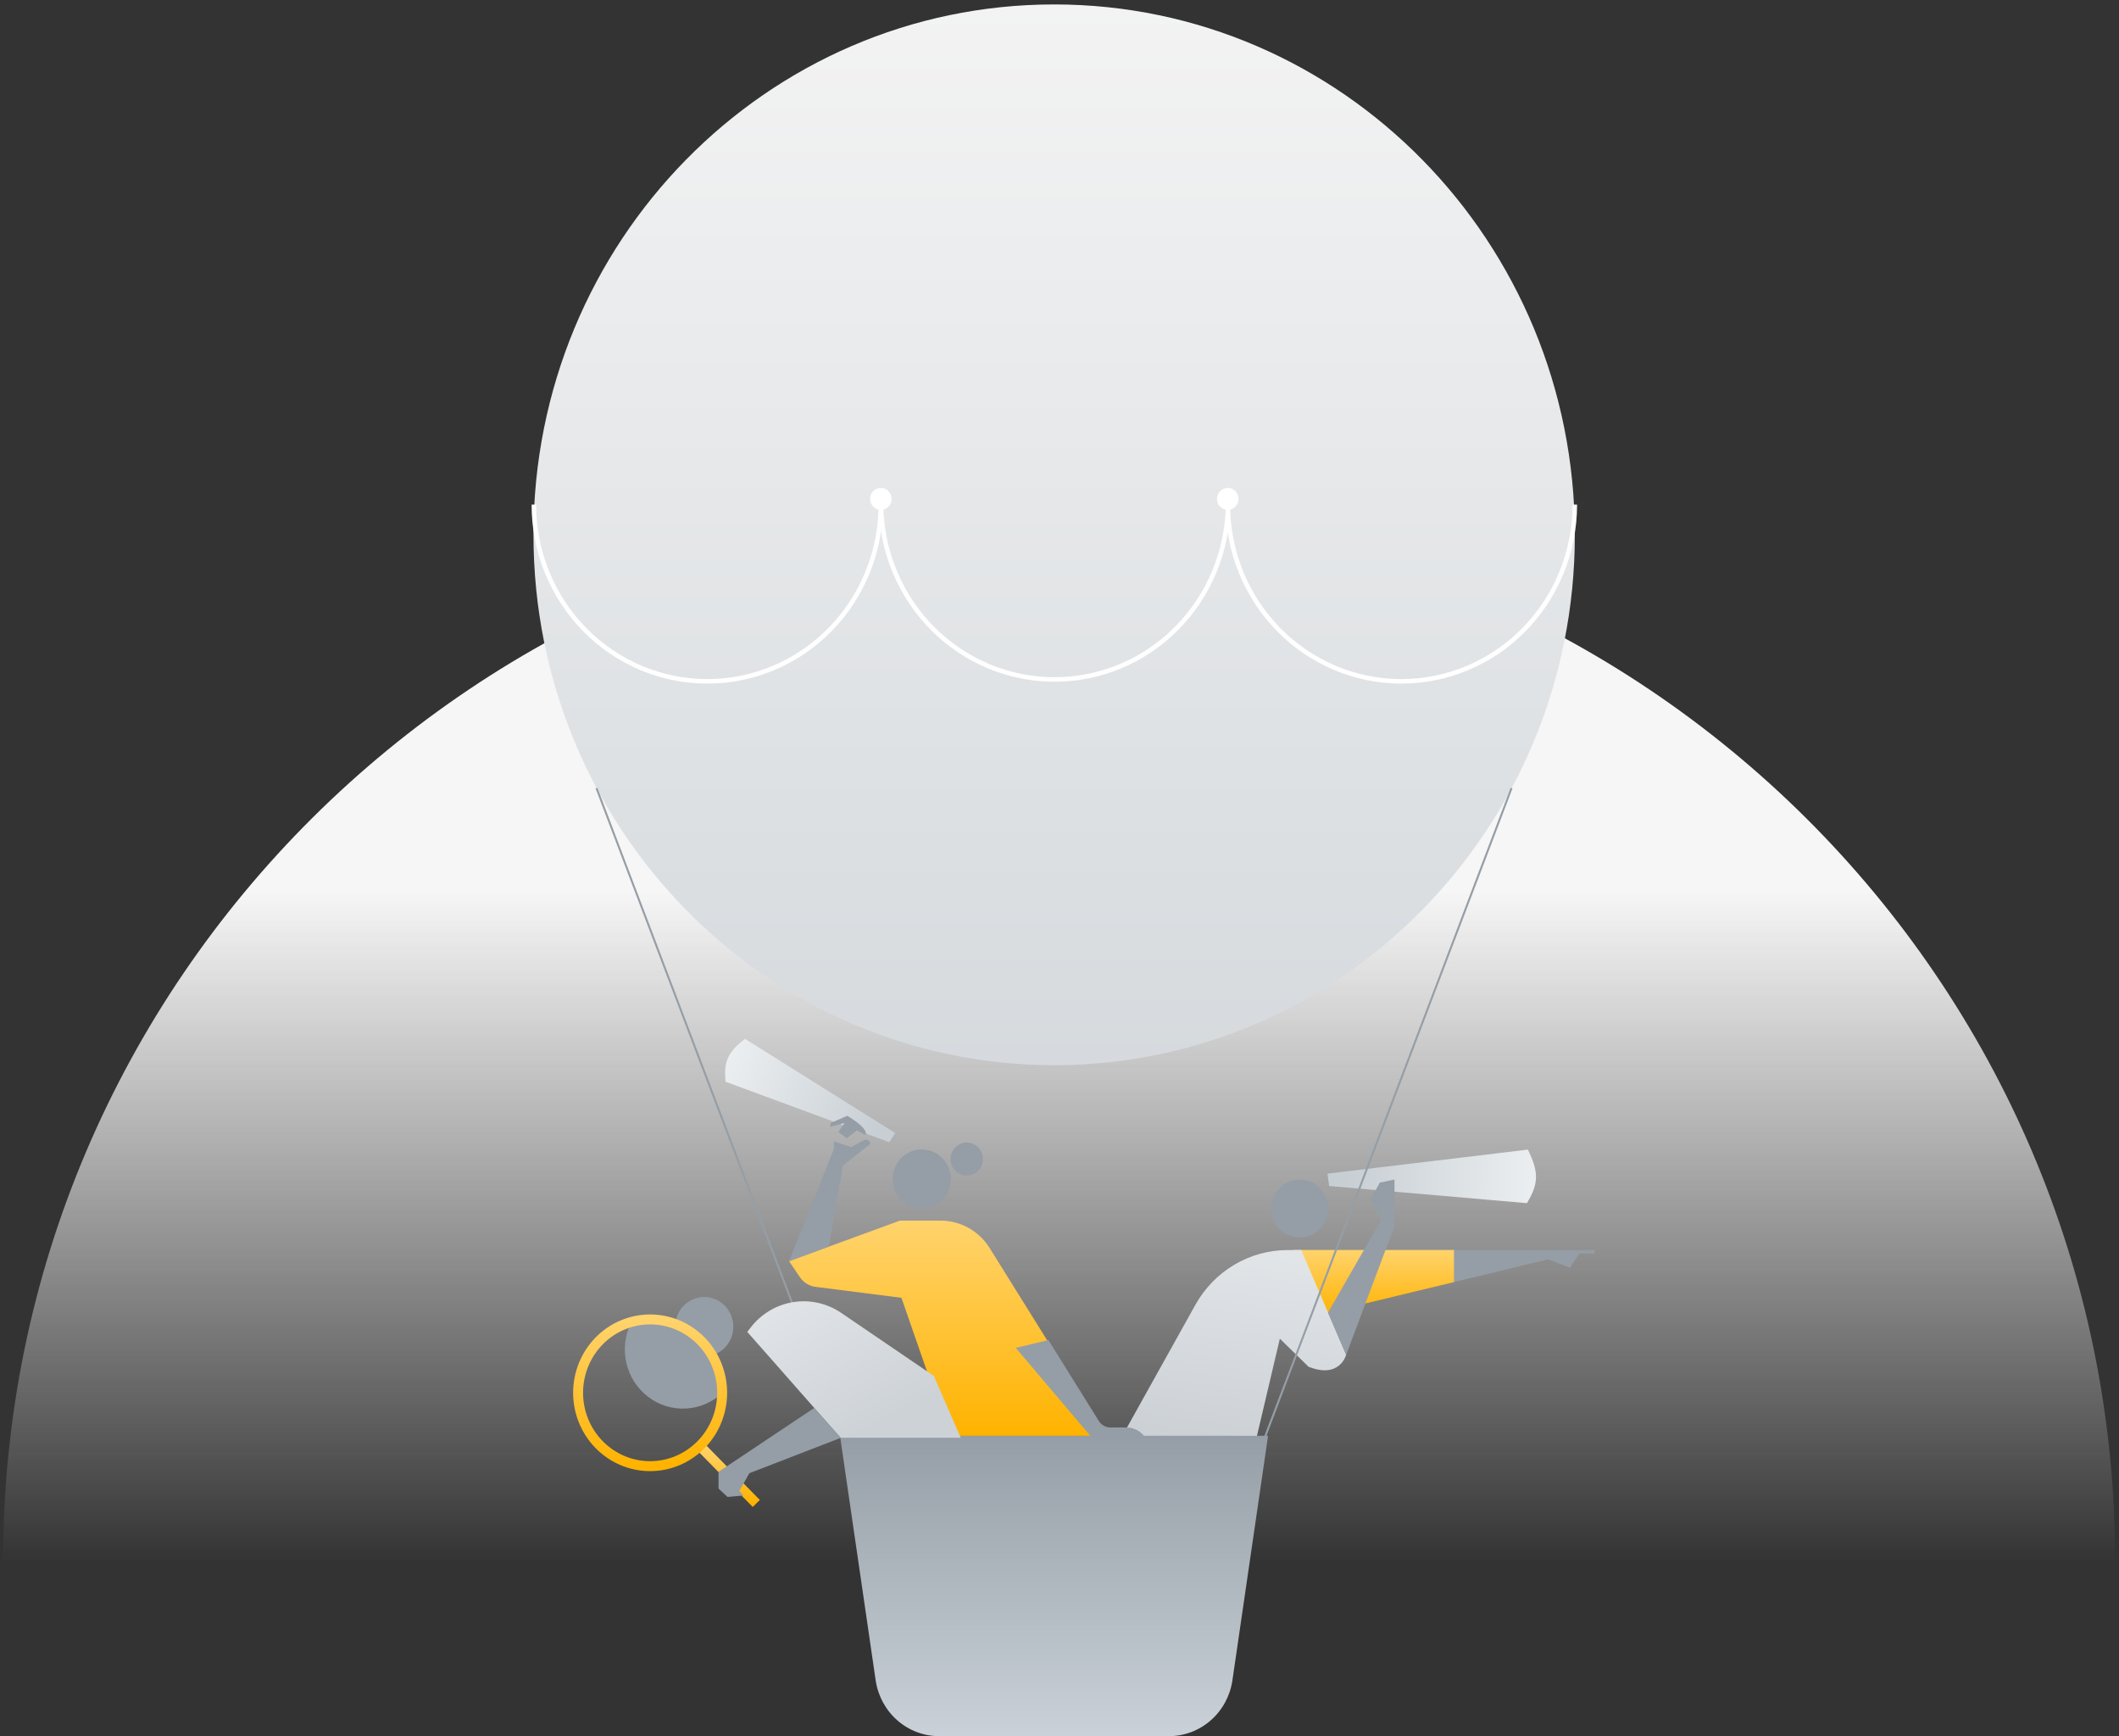 <svg width="382" height="313" viewBox="0 0 382 313" fill="none" xmlns="http://www.w3.org/2000/svg">
<rect x="0" y="0" width="382" height="313" fill="#333333" stroke="none"/>
<path d="M381.303 281.303C381.303 176.742 296.072 91.978 190.933 91.978C85.794 91.978 0.562 176.742 0.562 281.303H381.303Z" fill="url(#paint0_linear_4342_97329)"/>
<path d="M239.313 211.561L239.611 213.79L275.26 216.881C277.471 213.274 277.354 211.149 275.432 207.231L239.313 211.561Z" fill="url(#paint1_linear_4342_97329)"/>
<path d="M161.386 204.239L160.313 205.899L130.807 194.99C130.402 191.293 131.291 189.647 134.288 187.252L161.386 204.239Z" fill="url(#paint2_linear_4342_97329)"/>
<path d="M233.303 225.322H262.167V231.098L239.451 236.578L236.947 237.185L233.303 225.322Z" fill="url(#paint3_linear_4342_97329)"/>
<path d="M262.141 231.098V225.322H287.461V225.958H284.699L283.013 228.526L279.1 227.01L262.141 231.098Z" fill="#959EA6"/>
<path d="M234.572 225.322L242.675 244.2C242.675 244.2 241.559 248.635 235.888 246.366L230.723 241.31L226.569 258.948H202.264L215.5 235.201C217.171 232.205 219.592 229.713 222.516 227.981C225.441 226.248 228.764 225.335 232.147 225.337L234.572 225.322Z" fill="url(#paint4_linear_4342_97329)"/>
<path d="M234.309 223.066C237.14 223.066 239.435 220.729 239.435 217.846C239.435 214.962 237.14 212.625 234.309 212.625C231.479 212.625 229.184 214.962 229.184 217.846C229.184 220.729 231.479 223.066 234.309 223.066Z" fill="#959EA6"/>
<path d="M242.678 244.227L251.387 221.017V212.625L248.754 213.177L247.032 216.202L249.023 219.848L239.406 236.606L242.678 244.227Z" fill="#959EA6"/>
<path d="M190.037 192.004C241.877 192.004 283.901 149.202 283.901 96.402C283.901 43.602 241.877 0.799 190.037 0.799C138.197 0.799 96.172 43.602 96.172 96.402C96.172 149.202 138.197 192.004 190.037 192.004Z" fill="url(#paint5_linear_4342_97329)"/>
<path d="M272.494 142.066L227.283 261.033" stroke="#959EA6" stroke-width="0.358" stroke-miterlimit="10"/>
<path d="M152.744 261.033L107.533 142.066" stroke="#959EA6" stroke-width="0.358" stroke-miterlimit="10"/>
<path d="M190.024 258.811H151.428L157.859 302.904C158.268 305.701 159.649 308.256 161.752 310.103C163.855 311.949 166.539 312.965 169.316 312.965H210.714C213.49 312.965 216.175 311.949 218.278 310.103C220.381 308.256 221.762 305.701 222.171 302.904L228.602 258.811H190.024Z" fill="url(#paint6_linear_4342_97329)"/>
<path d="M171.147 258.822H199.506L178.418 224.984C177.473 223.467 176.167 222.219 174.622 221.353C173.077 220.488 171.343 220.034 169.579 220.033H162.233L142.25 227.34L144.191 230.215C144.514 230.695 144.933 231.099 145.421 231.401C145.909 231.703 146.454 231.897 147.021 231.969L162.506 233.942L171.147 258.822Z" fill="url(#paint7_linear_4342_97329)"/>
<path d="M183.115 242.973L188.998 241.562L198.104 256.169C198.549 256.883 199.33 257.316 200.171 257.316H203.066C204.285 257.316 205.44 257.864 206.21 258.808L206.815 259.548H197.158L183.115 242.973Z" fill="#959EA6"/>
<path d="M149.41 224.712L142.236 227.328L150.336 207.106V205.744L153.442 206.774L155.72 205.554C155.9 205.455 156.109 205.428 156.308 205.477C156.507 205.526 156.681 205.649 156.796 205.82L156.853 205.904C156.893 205.96 156.91 206.03 156.9 206.098C156.89 206.167 156.854 206.228 156.8 206.27L151.95 210.128L149.41 224.712Z" fill="#959EA6"/>
<path d="M156.047 204.619L154.451 203.771L152.657 205.189L151.136 204.052L152.252 202.427L149.619 203.157L149.77 202.427L152.733 201.141C152.733 201.141 156.628 203.333 156.047 204.619Z" fill="#959EA6"/>
<path d="M168.339 248.026L151.646 236.663C149.097 234.928 146 234.236 142.972 234.726C139.945 235.217 137.211 236.853 135.317 239.309L134.715 240.087L151.527 259.172H173.196L168.339 248.026Z" fill="url(#paint8_linear_4342_97329)"/>
<path d="M132.196 239.175C132.194 240.33 131.824 241.453 131.142 242.376C130.459 243.298 129.501 243.97 128.412 244.29C126.888 241.697 124.531 239.721 121.74 238.697C121.852 237.322 122.482 236.045 123.498 235.134C124.515 234.222 125.838 233.747 127.191 233.808C128.544 233.869 129.821 234.461 130.754 235.461C131.687 236.46 132.204 237.789 132.196 239.168V239.175Z" fill="#959EA6"/>
<path d="M166.165 217.867C169.057 217.867 171.402 215.479 171.402 212.533C171.402 209.587 169.057 207.199 166.165 207.199C163.272 207.199 160.928 209.587 160.928 212.533C160.928 215.479 163.272 217.867 166.165 217.867Z" fill="#959EA6"/>
<path d="M174.281 211.915C175.894 211.915 177.201 210.583 177.201 208.941C177.201 207.298 175.894 205.967 174.281 205.967C172.669 205.967 171.361 207.298 171.361 208.941C171.361 210.583 172.669 211.915 174.281 211.915Z" fill="#959EA6"/>
<path d="M130.201 251.009V251.1C128.4 252.789 126.076 253.782 123.631 253.906C121.187 254.031 118.777 253.278 116.82 251.78C114.863 250.282 113.484 248.133 112.922 245.707C112.36 243.28 112.651 240.73 113.744 238.499C115.655 237.921 117.673 237.805 119.637 238.161C121.6 238.517 123.455 239.335 125.053 240.55C126.651 241.765 127.949 243.343 128.842 245.158C129.736 246.974 130.201 248.977 130.201 251.009Z" fill="#959EA6"/>
<path d="M126.096 260.584L136.34 271.015" stroke="url(#paint9_linear_4342_97329)" stroke-width="1.792" stroke-miterlimit="10"/>
<path d="M130.185 251.02V251.111C130.173 254.615 128.796 257.97 126.358 260.441C123.919 262.912 120.617 264.297 117.177 264.291C113.737 264.285 110.44 262.889 108.01 260.409C105.58 257.929 104.215 254.569 104.215 251.065C104.215 247.562 105.58 244.201 108.01 241.722C110.44 239.242 113.737 237.846 117.177 237.84C120.617 237.834 123.919 239.218 126.358 241.689C128.796 244.16 130.173 247.516 130.185 251.02Z" stroke="url(#paint10_linear_4342_97329)" stroke-width="1.792" stroke-miterlimit="10"/>
<path d="M146.792 253.795L129.535 265.314V268.339L131.164 269.844L134.058 269.578L133.273 268.778L135.088 265.563L151.545 259.195L146.792 253.795Z" fill="#959EA6"/>
<path d="M96.238 90.967C96.238 99.415 99.533 107.517 105.399 113.491C111.264 119.465 119.219 122.821 127.513 122.821C135.808 122.821 143.763 119.465 149.628 113.491C155.493 107.517 158.788 99.415 158.788 90.967" stroke="white" stroke-width="0.812" stroke-miterlimit="10"/>
<path d="M158.826 90.967C158.914 99.356 162.248 107.372 168.104 113.273C173.96 119.174 181.865 122.483 190.103 122.483C198.341 122.483 206.246 119.174 212.102 113.273C217.958 107.372 221.292 99.356 221.38 90.967" stroke="white" stroke-width="0.812" stroke-miterlimit="10"/>
<path d="M221.348 90.967C221.348 99.415 224.643 107.517 230.508 113.491C236.373 119.465 244.328 122.821 252.623 122.821C260.917 122.821 268.872 119.465 274.738 113.491C280.603 107.517 283.898 99.415 283.898 90.967" stroke="white" stroke-width="0.812" stroke-miterlimit="10"/>
<path d="M158.796 91.915C159.869 91.915 160.74 91.029 160.74 89.935C160.74 88.842 159.869 87.955 158.796 87.955C157.722 87.955 156.852 88.842 156.852 89.935C156.852 91.029 157.722 91.915 158.796 91.915Z" fill="white"/>
<path d="M221.327 91.915C222.401 91.915 223.271 91.029 223.271 89.935C223.271 88.842 222.401 87.955 221.327 87.955C220.253 87.955 219.383 88.842 219.383 89.935C219.383 91.029 220.253 91.915 221.327 91.915Z" fill="white"/>
<defs>
<linearGradient id="paint0_linear_4342_97329" x1="191.46" y1="140.752" x2="191.46" y2="281.828" gradientUnits="userSpaceOnUse">
<stop offset="0.141" stop-color="#F6F6F6"/>
<stop offset="1" stop-color="white" stop-opacity="0"/>
</linearGradient>
<linearGradient id="paint1_linear_4342_97329" x1="289.107" y1="214.986" x2="242.701" y2="214.29" gradientUnits="userSpaceOnUse">
<stop stop-color="#F8FAFB"/>
<stop offset="1" stop-color="#C8CFD4"/>
</linearGradient>
<linearGradient id="paint2_linear_4342_97329" x1="120.507" y1="188.291" x2="157.668" y2="205.138" gradientUnits="userSpaceOnUse">
<stop stop-color="#F8FAFB"/>
<stop offset="1" stop-color="#C8CFD4"/>
</linearGradient>
<linearGradient id="paint3_linear_4342_97329" x1="247.735" y1="225.322" x2="247.735" y2="237.185" gradientUnits="userSpaceOnUse">
<stop stop-color="#FFD36D"/>
<stop offset="1" stop-color="#FFB300"/>
</linearGradient>
<linearGradient id="paint4_linear_4342_97329" x1="222.469" y1="225.322" x2="210.241" y2="309.3" gradientUnits="userSpaceOnUse">
<stop stop-color="#E1E5E8"/>
<stop offset="1" stop-color="#ADB3BB"/>
</linearGradient>
<linearGradient id="paint5_linear_4342_97329" x1="189.679" y1="-6.828" x2="189.679" y2="268.215" gradientUnits="userSpaceOnUse">
<stop stop-color="#F4F4F4"/>
<stop offset="1" stop-color="#CAD0D5"/>
</linearGradient>
<linearGradient id="paint6_linear_4342_97329" x1="190.015" y1="258.811" x2="190.015" y2="312.965" gradientUnits="userSpaceOnUse">
<stop stop-color="#959EA6"/>
<stop offset="1" stop-color="#CAD1D8"/>
</linearGradient>
<linearGradient id="paint7_linear_4342_97329" x1="170.878" y1="220.033" x2="170.878" y2="258.822" gradientUnits="userSpaceOnUse">
<stop stop-color="#FFD36D"/>
<stop offset="1" stop-color="#FFB300"/>
</linearGradient>
<linearGradient id="paint8_linear_4342_97329" x1="140.854" y1="233.675" x2="154.337" y2="258.969" gradientUnits="userSpaceOnUse">
<stop stop-color="#E1E5E8"/>
<stop offset="1" stop-color="#CDD2D7"/>
</linearGradient>
<linearGradient id="paint9_linear_4342_97329" x1="131.218" y1="260.584" x2="131.218" y2="271.015" gradientUnits="userSpaceOnUse">
<stop stop-color="#FFD36D"/>
<stop offset="1" stop-color="#FFB300"/>
</linearGradient>
<linearGradient id="paint10_linear_4342_97329" x1="117.2" y1="237.84" x2="117.2" y2="264.291" gradientUnits="userSpaceOnUse">
<stop stop-color="#FFD36D"/>
<stop offset="1" stop-color="#FFB300"/>
</linearGradient>
</defs>
</svg>
